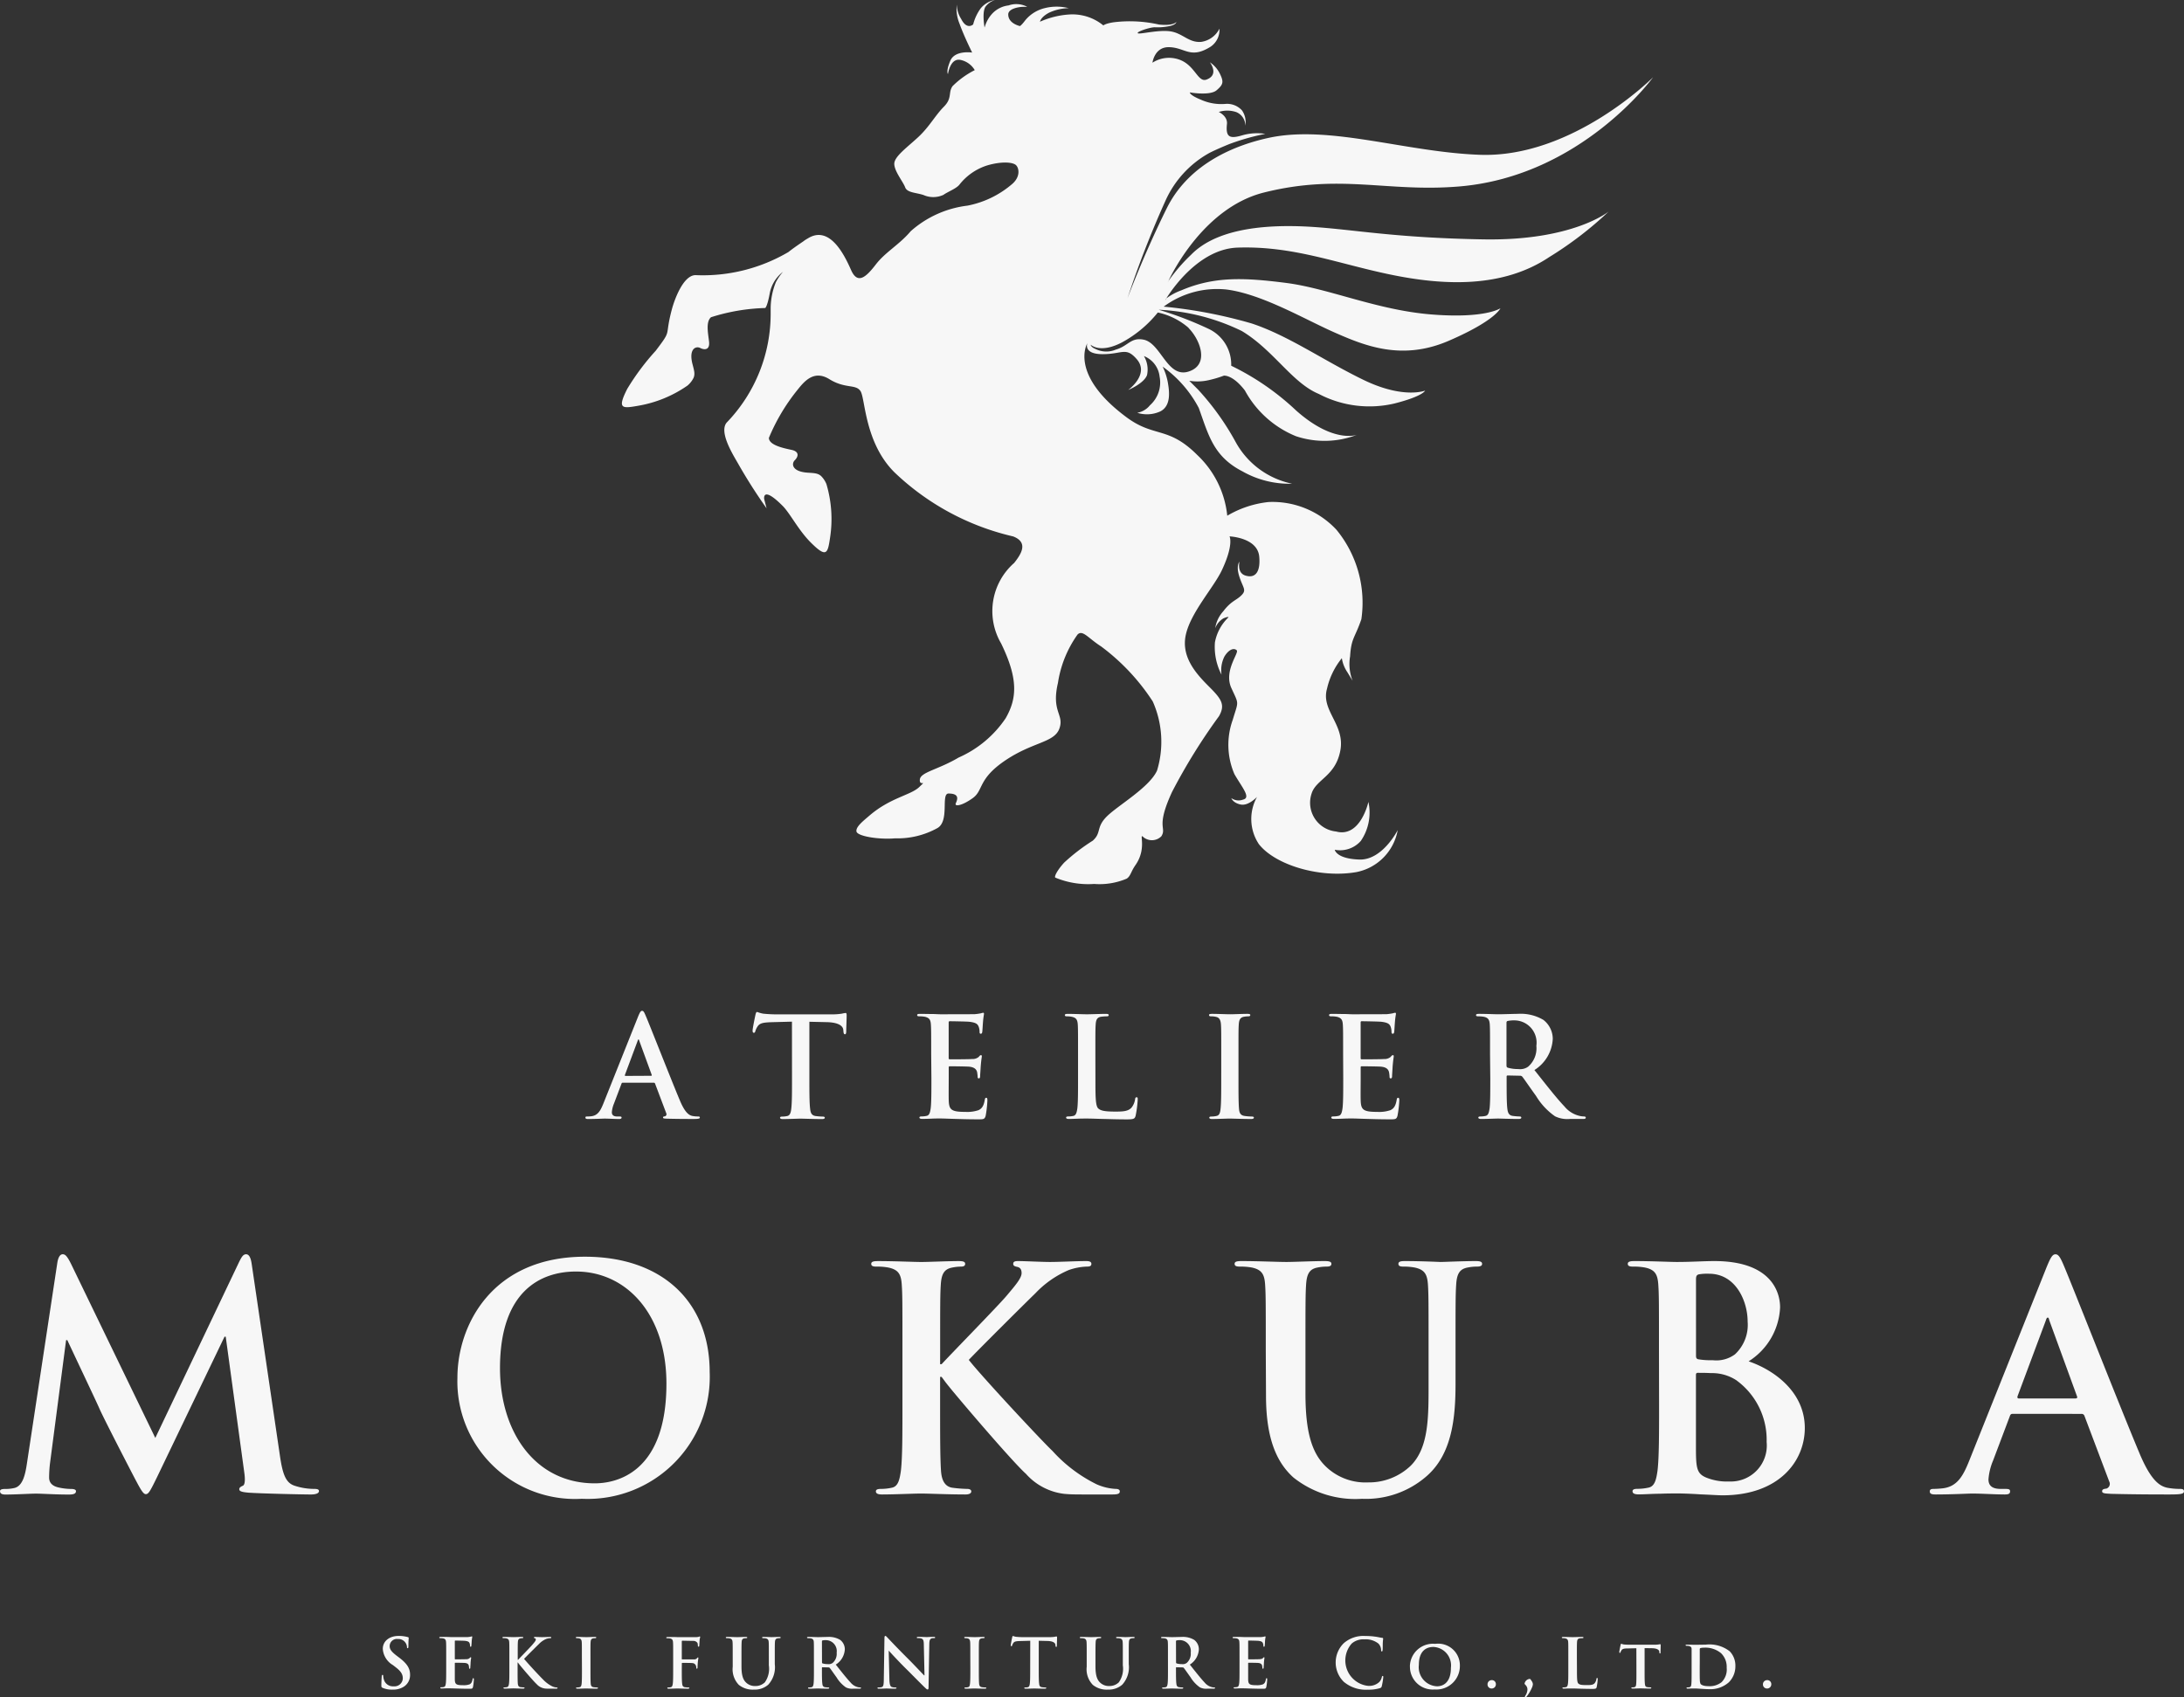 <svg xmlns="http://www.w3.org/2000/svg" width="127.482" height="99.102" viewBox="0 0 127.482 99.102">
  <rect x="0" y="0" width="127.482" height="99.102" fill="#333333" stroke="none"/>
  <g id="グループ_243" data-name="グループ 243" transform="translate(-354.225 -139.185)">
    <path id="パス_188" data-name="パス 188" d="M407.788,139.454l.007-.034a.2.2,0,0,0-.007.034" fill="#f7f7f7" fill-rule="evenodd"/>
    <path id="パス_189" data-name="パス 189" d="M390.571,202.4c-.04,0-.056.016-.072.065l-.439,1.161a1.623,1.623,0,0,0-.121.494c0,.146.073.252.325.252h.121c.1,0,.122.016.122.065s-.049.081-.139.081c-.259,0-.608-.024-.86-.024-.088,0-.534.024-.957.024-.1,0-.154-.017-.154-.081s.032-.065.1-.065a2.484,2.484,0,0,0,.251-.016c.373-.049.528-.325.692-.73l2.036-5.1c.1-.235.146-.324.227-.324s.121.073.2.26c.2.446,1.494,3.757,2.014,4.99.308.731.544.845.714.886a1.781,1.781,0,0,0,.34.032c.066,0,.105.009.105.065s-.072.081-.372.081-.886,0-1.534-.017c-.147-.007-.243-.007-.243-.064s.03-.065.112-.073a.131.131,0,0,0,.074-.186l-.65-1.721a.077.077,0,0,0-.08-.057Zm1.656-.406c.041,0,.048-.024.041-.048l-.73-2c-.01-.033-.017-.073-.042-.073s-.04.04-.048.073l-.747,2c-.008.032,0,.056.033.056Z" fill="#f7f7f7"/>
    <path id="パス_190" data-name="パス 190" d="M400.452,198.834l-1.21.032c-.47.017-.666.057-.788.236a1.013,1.013,0,0,0-.138.283c-.015.066-.04.1-.088.1s-.074-.041-.074-.129c0-.13.155-.87.171-.935.024-.105.049-.153.1-.153a1.814,1.814,0,0,0,.35.1,7.952,7.952,0,0,0,.811.041H402.8a3.748,3.748,0,0,0,.559-.041,2.176,2.176,0,0,1,.22-.041c.058,0,.066.05.066.172,0,.171-.026.731-.026.941-.008.082-.024.13-.073.13s-.079-.04-.089-.162l-.008-.089c-.016-.211-.235-.438-.957-.456l-1.023-.023v3.327c0,.748,0,1.388.042,1.737.023.228.071.4.314.439a3.522,3.522,0,0,0,.414.033c.09,0,.131.024.131.064,0,.057-.064.081-.155.081-.534,0-1.046-.024-1.273-.024-.187,0-.7.024-1.023.024-.1,0-.162-.024-.162-.081,0-.04.033-.064.13-.064a1.346,1.346,0,0,0,.292-.033c.162-.034.211-.211.235-.446.041-.342.041-.982.041-1.73Z" fill="#f7f7f7"/>
    <path id="パス_191" data-name="パス 191" d="M408.579,200.732c0-1.232,0-1.46-.017-1.72-.016-.276-.081-.4-.35-.463a1.655,1.655,0,0,0-.315-.025c-.089,0-.137-.015-.137-.072s.055-.073.178-.073c.218,0,.454.008.657.008s.4.016.512.016c.258,0,1.874,0,2.028-.007a3.392,3.392,0,0,0,.349-.05.77.77,0,0,1,.13-.032c.04,0,.048.032.048.073a5.13,5.13,0,0,0-.063.528c-.009.081-.025.439-.041.535-.008.041-.026.09-.083.09s-.072-.04-.072-.114a.827.827,0,0,0-.05-.292c-.057-.147-.136-.244-.544-.293-.136-.016-.989-.031-1.151-.031-.041,0-.058.024-.058.08v2.053c0,.059.009.09.058.09.178,0,1.11,0,1.3-.017a.568.568,0,0,0,.391-.119c.057-.066.088-.106.129-.106s.057.014.057.065-.032.177-.065.591c-.008.162-.033.488-.033.543s0,.156-.073.156a.065.065,0,0,1-.072-.074,2.512,2.512,0,0,0-.032-.292c-.04-.163-.157-.283-.454-.317-.155-.016-.959-.024-1.154-.024-.04,0-.049.032-.049.082v.639c0,.279-.007,1.025,0,1.26.017.56.147.682.974.682a2.038,2.038,0,0,0,.764-.1c.212-.1.308-.268.365-.6.016-.088.032-.123.089-.123s.065.066.065.147a6.458,6.458,0,0,1-.1.9c-.059.211-.13.211-.438.211-.609,0-1.055-.017-1.4-.026s-.6-.024-.844-.024c-.09,0-.268,0-.462.009s-.4.015-.561.015c-.1,0-.163-.024-.163-.081,0-.039.034-.063.131-.063a1.359,1.359,0,0,0,.294-.033c.161-.034.2-.211.234-.447.041-.341.041-.982.041-1.73Z" fill="#f7f7f7"/>
    <path id="パス_192" data-name="パス 192" d="M418.166,202.161c0,1.04,0,1.6.171,1.746.138.121.351.178.983.178.43,0,.746-.008.949-.227a1.013,1.013,0,0,0,.211-.487c.009-.073.025-.122.09-.122s.064.041.064.139a6.494,6.494,0,0,1-.12.932c-.05.178-.091.22-.512.22-.585,0-1.007-.018-1.371-.025s-.658-.024-.991-.024c-.09,0-.268,0-.463.007s-.4.017-.56.017c-.105,0-.163-.024-.163-.081,0-.041.034-.065.13-.065a1.365,1.365,0,0,0,.293-.032c.162-.033.2-.212.234-.446.04-.341.04-.982.04-1.73v-1.428c0-1.233,0-1.461-.015-1.72-.017-.276-.081-.407-.35-.463a1.2,1.2,0,0,0-.267-.025c-.089,0-.138-.015-.138-.072s.058-.073.178-.073c.381,0,.894.024,1.113.024.2,0,.787-.024,1.1-.024.114,0,.17.016.17.073s-.048.072-.144.072a2.214,2.214,0,0,0-.318.025c-.22.041-.283.179-.3.463-.017.259-.017.487-.017,1.72Z" fill="#f7f7f7"/>
    <path id="パス_193" data-name="パス 193" d="M425.51,200.732c0-1.232,0-1.46-.016-1.72-.016-.276-.1-.414-.275-.454a1.141,1.141,0,0,0-.293-.034c-.081,0-.129-.015-.129-.081,0-.047.063-.064.194-.064.307,0,.819.024,1.054.024.2,0,.683-.024.99-.024.107,0,.171.017.171.064,0,.066-.049.081-.13.081a1.432,1.432,0,0,0-.244.025c-.219.041-.282.18-.3.463-.016.26-.016.488-.016,1.72v1.428c0,.789,0,1.429.033,1.78.022.217.079.363.324.4a3.422,3.422,0,0,0,.414.033c.089,0,.129.024.129.063,0,.057-.065.081-.154.081-.535,0-1.047-.024-1.266-.024-.187,0-.7.024-1.021.024-.107,0-.162-.024-.162-.081,0-.039.031-.063.127-.063a1.326,1.326,0,0,0,.293-.033c.163-.034.211-.17.236-.408.04-.34.04-.98.04-1.769Z" fill="#f7f7f7"/>
    <path id="パス_194" data-name="パス 194" d="M432.624,200.732c0-1.232,0-1.46-.016-1.72-.017-.276-.083-.4-.351-.463a1.654,1.654,0,0,0-.315-.025c-.088,0-.138-.015-.138-.072s.057-.073.179-.073c.218,0,.455.008.657.008s.4.016.511.016c.26,0,1.875,0,2.028-.007a3.378,3.378,0,0,0,.35-.05.749.749,0,0,1,.13-.032c.041,0,.049.032.049.073a4.623,4.623,0,0,0-.064.528c-.009.081-.026.439-.04.535-.01.041-.027.09-.082.09s-.074-.04-.074-.114a.85.85,0,0,0-.05-.292c-.056-.147-.137-.244-.542-.293-.139-.016-.991-.031-1.153-.031-.041,0-.056.024-.056.08v2.053c0,.059.007.09.056.09.178,0,1.111,0,1.3-.017a.565.565,0,0,0,.39-.119c.057-.066.089-.106.131-.106s.055.014.055.065-.031.177-.065.591c-.008.162-.032.488-.032.543s0,.156-.074.156a.065.065,0,0,1-.072-.074,2.011,2.011,0,0,0-.033-.292c-.04-.163-.154-.283-.453-.317-.155-.016-.958-.024-1.154-.024-.04,0-.047.032-.047.082v.639c0,.279-.01,1.025,0,1.26.015.56.145.682.972.682a2.036,2.036,0,0,0,.764-.1c.211-.1.307-.268.365-.6.016-.088.033-.123.089-.123s.065.066.065.147a6.454,6.454,0,0,1-.105.9c-.057.211-.131.211-.438.211-.61,0-1.055-.017-1.4-.026s-.6-.024-.844-.024c-.088,0-.268,0-.463.009s-.4.015-.56.015c-.1,0-.162-.024-.162-.081,0-.039.034-.063.131-.063a1.338,1.338,0,0,0,.292-.033c.162-.034.2-.211.235-.447.041-.341.041-.982.041-1.73Z" fill="#f7f7f7"/>
    <path id="パス_195" data-name="パス 195" d="M441.2,200.732c0-1.232,0-1.46-.014-1.719-.017-.278-.083-.407-.35-.464a1.765,1.765,0,0,0-.317-.025c-.089,0-.137-.015-.137-.071s.056-.074.179-.074c.429,0,.94.024,1.111.024.276,0,.893-.024,1.144-.024a2.6,2.6,0,0,1,1.494.35,1.4,1.4,0,0,1,.551,1.111,2.276,2.276,0,0,1-1.071,1.819c.722.907,1.283,1.632,1.761,2.134a1.611,1.611,0,0,0,.91.551,1.3,1.3,0,0,0,.227.026c.064,0,.1.024.1.064,0,.065-.057.081-.153.081h-.772a1.637,1.637,0,0,1-.869-.155,3.9,3.9,0,0,1-1.111-1.192c-.325-.446-.7-1-.8-1.12a.166.166,0,0,0-.144-.057l-.707-.015c-.041,0-.064.015-.064.064v.113c0,.756,0,1.4.039,1.738.025.234.074.413.318.446a3.765,3.765,0,0,0,.4.033c.065,0,.1.024.1.064,0,.057-.057.081-.162.081-.471,0-1.073-.024-1.193-.024-.155,0-.666.024-.99.024-.1,0-.164-.024-.164-.081,0-.04.034-.064.131-.064a1.33,1.33,0,0,0,.292-.033c.162-.033.2-.212.236-.446.039-.342.039-.982.039-1.73Zm.96.643c0,.088.015.122.072.146a2.127,2.127,0,0,0,.617.081.809.809,0,0,0,.575-.139,1.425,1.425,0,0,0,.48-1.217,1.3,1.3,0,0,0-1.243-1.486,1.84,1.84,0,0,0-.429.033c-.057.017-.072.048-.072.114Z" fill="#f7f7f7"/>
    <path id="パス_196" data-name="パス 196" d="M357.576,212.883c.054-.307.162-.468.307-.468s.252.09.487.558l4.92,10.166,4.9-10.292c.146-.288.236-.432.4-.432s.27.18.325.558l1.64,11.14c.162,1.136.342,1.657.883,1.821a3.644,3.644,0,0,0,1.117.18c.163,0,.289.018.289.126,0,.144-.218.2-.469.2-.45,0-2.937-.054-3.659-.107-.413-.037-.524-.091-.524-.2,0-.089.073-.145.2-.2.111-.036.164-.27.092-.776l-1.083-7.93h-.07L363.4,225.41c-.414.848-.505,1.011-.667,1.011s-.343-.362-.63-.9c-.433-.829-1.856-3.587-2.073-4.092-.163-.379-1.244-2.65-1.875-4h-.072l-.937,7.174a7.147,7.147,0,0,0-.054.847c0,.343.235.506.54.578a3.565,3.565,0,0,0,.758.09c.144,0,.27.036.27.126,0,.162-.162.2-.432.2-.758,0-1.569-.054-1.893-.054-.343,0-1.209.054-1.786.054-.179,0-.322-.036-.322-.2,0-.09.106-.126.288-.126a2.266,2.266,0,0,0,.539-.055c.506-.107.649-.81.741-1.424Z" fill="#f7f7f7"/>
    <path id="パス_197" data-name="パス 197" d="M380.925,219.626c0-3.082,2.036-7.068,7.442-7.068,4.488,0,7.283,2.614,7.283,6.741a7.126,7.126,0,0,1-7.461,7.392,6.866,6.866,0,0,1-7.264-7.065m12.2.34c0-4.037-2.325-6.543-5.28-6.543-2.074,0-4.435,1.154-4.435,5.643,0,3.749,2.073,6.723,5.533,6.723,1.263,0,4.182-.613,4.182-5.823" fill="#f7f7f7"/>
    <path id="パス_198" data-name="パス 198" d="M409.1,218.832h.088c.614-.667,3.246-3.354,3.768-3.965.505-.6.9-1.046.9-1.352,0-.2-.072-.324-.252-.362-.163-.035-.236-.071-.236-.179,0-.127.091-.162.289-.162.377,0,1.371.053,1.858.053.559,0,1.551-.053,2.109-.053.18,0,.306.035.306.162s-.089.161-.27.161a3.532,3.532,0,0,0-1.047.2,5.8,5.8,0,0,0-1.946,1.352c-.559.541-3.28,3.245-3.893,3.894.649.847,4.182,4.65,4.885,5.317a8.556,8.556,0,0,0,2.577,1.947,3.152,3.152,0,0,0,1.118.27c.126,0,.234.035.234.144,0,.126-.09.18-.433.18h-1.567c-.541,0-.866,0-1.245-.036a3.544,3.544,0,0,1-2.235-1.171c-.792-.7-4.345-4.868-4.723-5.389l-.2-.271H409.1v1.64c0,1.659,0,3.082.053,3.858.035.5.2.9.649.974a7.861,7.861,0,0,0,.883.071c.143,0,.234.054.234.144,0,.126-.143.18-.342.18-1.009,0-2.145-.054-2.594-.054-.415,0-1.552.054-2.273.054-.233,0-.359-.054-.359-.18,0-.09.071-.144.288-.144a3,3,0,0,0,.647-.071c.363-.074.452-.47.525-.992.09-.758.09-2.181.09-3.84v-3.172c0-2.741,0-3.245-.038-3.822-.035-.613-.179-.9-.775-1.026a3.509,3.509,0,0,0-.7-.056c-.2,0-.308-.034-.308-.161s.127-.162.4-.162c.954,0,2.091.053,2.523.053s1.568-.053,2.181-.053c.253,0,.378.035.378.162s-.107.161-.252.161a2.559,2.559,0,0,0-.505.056c-.485.089-.631.4-.667,1.026-.035.577-.035,1.081-.035,3.822Z" fill="#f7f7f7"/>
    <path id="パス_199" data-name="パス 199" d="M428.11,218.038c0-2.739,0-3.244-.037-3.821-.036-.613-.18-.9-.775-1.027a3.628,3.628,0,0,0-.7-.055c-.2,0-.307-.035-.307-.162s.127-.161.4-.161c.955,0,2.091.053,2.632.053.431,0,1.568-.053,2.217-.053.27,0,.4.035.4.161s-.11.162-.289.162a2.637,2.637,0,0,0-.523.055c-.487.09-.63.4-.667,1.027-.035.577-.035,1.082-.035,3.821v2.524c0,2.613.522,3.713,1.4,4.433a3.334,3.334,0,0,0,2.253.74,3.53,3.53,0,0,0,2.489-.973c.992-.992,1.044-2.614,1.044-4.471v-2.253c0-2.739,0-3.244-.035-3.821-.037-.613-.179-.9-.774-1.027a3.439,3.439,0,0,0-.651-.055c-.2,0-.3-.035-.3-.162s.125-.161.378-.161c.919,0,2.054.053,2.073.053.216,0,1.351-.053,2.055-.053.253,0,.378.035.378.161s-.109.162-.325.162a2.635,2.635,0,0,0-.522.055c-.487.09-.633.4-.667,1.027-.036.577-.036,1.082-.036,3.821v1.928c0,2-.2,4.129-1.713,5.426a5.377,5.377,0,0,1-3.75,1.3,5.8,5.8,0,0,1-4-1.244c-.919-.829-1.6-2.162-1.6-4.777Z" fill="#f7f7f7"/>
    <path id="パス_200" data-name="パス 200" d="M451.061,218.038c0-2.74,0-3.244-.038-3.822-.037-.612-.179-.9-.776-1.025a3.5,3.5,0,0,0-.7-.056c-.2,0-.307-.035-.307-.161s.126-.162.4-.162c.955,0,2.09.053,2.452.053.883,0,1.584-.053,2.2-.053,3.262,0,3.838,1.748,3.838,2.7a3.919,3.919,0,0,1-1.837,3.154c1.477.5,3.28,1.784,3.28,3.892,0,1.93-1.495,3.931-4.812,3.931-.215,0-.739-.036-1.264-.055-.539-.037-1.08-.055-1.35-.055-.2,0-.6,0-1.028.018-.413,0-.882.037-1.244.037-.233,0-.358-.055-.358-.181,0-.089.07-.143.287-.143a3.009,3.009,0,0,0,.648-.071c.361-.074.451-.47.524-.993.091-.757.091-2.181.091-3.839Zm2.162.307c0,.145.053.179.126.2a4.382,4.382,0,0,0,.848.055,1.833,1.833,0,0,0,1.3-.343,2.349,2.349,0,0,0,.739-1.911c0-1.207-.7-2.794-2.251-2.794a2.916,2.916,0,0,0-.6.036c-.129.035-.163.109-.163.306Zm2.379,1.442a2.592,2.592,0,0,0-1.5-.433c-.325-.017-.5-.017-.775-.017-.074,0-.108.035-.108.125v4.272c0,1.189.053,1.5.63,1.731a3.238,3.238,0,0,0,1.317.216,2.1,2.1,0,0,0,2.179-2.307,4.294,4.294,0,0,0-1.747-3.587" fill="#f7f7f7"/>
    <path id="パス_201" data-name="パス 201" d="M471.7,221.733c-.089,0-.126.037-.163.145l-.973,2.578a3.491,3.491,0,0,0-.27,1.1c0,.324.163.559.721.559h.271c.216,0,.269.035.269.143,0,.145-.108.181-.307.181-.576,0-1.351-.054-1.909-.054-.2,0-1.191.054-2.127.054-.234,0-.344-.036-.344-.181,0-.108.073-.143.217-.143a5.463,5.463,0,0,0,.559-.037c.83-.108,1.172-.72,1.531-1.621l4.525-11.321c.218-.522.326-.72.506-.72.162,0,.27.161.45.576.433.992,3.317,8.346,4.471,11.086.684,1.622,1.206,1.875,1.585,1.965a4.051,4.051,0,0,0,.758.072c.143,0,.234.018.234.143,0,.145-.162.181-.829.181-.648,0-1.965,0-3.406-.036-.326-.018-.541-.018-.541-.145,0-.108.072-.143.252-.162a.294.294,0,0,0,.162-.415l-1.442-3.82a.174.174,0,0,0-.181-.127Zm3.678-.9c.09,0,.108-.054.09-.107l-1.624-4.454c-.017-.072-.035-.161-.09-.161s-.09.089-.109.161l-1.656,4.436c-.019.071,0,.125.072.125Z" fill="#f7f7f7"/>
    <path id="パス_202" data-name="パス 202" d="M425.378,145.718a1.632,1.632,0,0,1,1.012.013.851.851,0,0,1,.525.794,1.192,1.192,0,0,0-.193-.893,1.173,1.173,0,0,0-.983-.379,2.908,2.908,0,0,1-1.416-.247c-.682-.276-.646-.426-.646-.426s1.173.209,1.561-.124.427-.479.2-.952a1.711,1.711,0,0,0-.591-.683s.569.732-.2,1.011c-.515.187-.665-.868-1.625-1.18a1.782,1.782,0,0,0-1.527.194s.113-.907.939-.907c.961,0,1.264.724,2.461-.031a1.183,1.183,0,0,0,.51-1.048,1.421,1.421,0,0,1-1.06.77c-.728.063-1.075-.5-1.789-.612s-1.829.193-1.917.106.712-.347.985-.347a3.423,3.423,0,0,0,.932-.083c.334-.09.334-.228.334-.228s-.16.244-1.016.152a7.715,7.715,0,0,0-2.653-.131c-.488.075-.592.183-.592.183a2.848,2.848,0,0,0-1.927-.643,5.017,5.017,0,0,0-1.771.425s.028-.257.521-.522a2.817,2.817,0,0,1,1.159-.267,2.851,2.851,0,0,0-1.418,0,2.11,2.11,0,0,0-1.126.711c-.219.292-.308.333-.308.333s-.682-.142-.682-.678c0-.353.66-.446.887-.446h.221a1.365,1.365,0,0,0-1.091-.081,1.544,1.544,0,0,0-.99.522,1.941,1.941,0,0,0-.407.768c-.021-.078-.165-.981.08-1.252a1.133,1.133,0,0,1,.52-.355,1.4,1.4,0,0,0-.822.48,2.736,2.736,0,0,0-.445.945s-.362.351-.7-.318a1.643,1.643,0,0,1-.259-.837,2.285,2.285,0,0,0,.164,1.118c.266.743.736,1.681.736,1.681s-1.009-.158-1.277.481-.135.774-.135.774.125-.935.715-.829a1.258,1.258,0,0,1,.848.6,5.059,5.059,0,0,0-1.3.939c-.262.389,0,.689-.506,1.2s-.832,1.15-1.471,1.75-1.42,1.146-1.42,1.58.517,1.049.634,1.371.638.307,1.069.45a1.413,1.413,0,0,0,1.166-.008c.261-.188.775-.373.945-.611a3.333,3.333,0,0,1,1.628-1.114c.852-.244,1.49-.185,1.669-.005s.265.7-.271,1.131a5.63,5.63,0,0,1-2.573,1.229,6.078,6.078,0,0,0-3.309,1.493c-.663.786-1.475,1.213-2.032,1.936s-1.061,1.208-1.448.33-1.251-2.647-2.529-1.844a2.166,2.166,0,0,0-.27.178c-.374.253-.645.445-.855.613a9.866,9.866,0,0,1-5.425,1.351c-.712,0-1.228,1.417-1.384,2.005-.445,1.682.043,1.11-.94,2.409a14.068,14.068,0,0,0-1.662,2.226c-.6,1.183-.3,1.15.622.989a7.121,7.121,0,0,0,2.895-1.182,1.412,1.412,0,0,0,.352-.446c.1-.23.035-.437-.059-.8-.232-.892.189-1.08.451-.948s.569.114.514-.373-.2-1.153.116-1.423a11.415,11.415,0,0,1,3.161-.538s.117-.046.268-.868a2.063,2.063,0,0,1,.773-1.246,3,3,0,0,0-.422.615,4.188,4.188,0,0,0-.3,1.494c0,.091,0,.181,0,.268a9.144,9.144,0,0,1-2.564,6.423c-.461.539.332,1.822.636,2.35a30.661,30.661,0,0,0,1.689,2.657l-.139-.539s-.132-.811,1.072.393c.44.438.922,1.417,1.641,2.137.935.936.995.647,1.134-.281a7.183,7.183,0,0,0-.213-3.12,1.414,1.414,0,0,0-.314-.474c-.186-.166-.4-.171-.777-.195-.919-.059-.966-.517-.758-.725s.287-.506-.192-.607-1.318-.281-1.318-.7a11.4,11.4,0,0,1,1.634-2.759c.384-.477.957-1.249,1.894-.669s1.541.273,1.821.7.236,3,1.975,4.735a14.859,14.859,0,0,0,6.934,3.747c.915.354.46,1.044.058,1.549a3.739,3.739,0,0,0-.76,4.7c1.017,2.091.919,3.216.268,4.361a6.428,6.428,0,0,1-2.749,2.3c-1.2.714-2.228.849-2.264,1.287s.464-.039-.037.438-1.679.613-2.9,1.66c-.346.3-.813.655-.762.932s1.3.482,2.249.4a4.8,4.8,0,0,0,2.458-.589c.753-.4.2-2.027.667-2.027.672,0,.511.366.423.572s.359.151.994-.308.285-1.111,1.9-2.2,2.856-1.027,3.153-1.858-.484-.96-.084-2.661a6.552,6.552,0,0,1,1.145-2.829c.3-.294.611.208,1.381.7a12.45,12.45,0,0,1,3.007,3.205,5.78,5.78,0,0,1,.251,4.04c-.452.992-2.285,2.033-2.929,2.675s-.3.949-.82,1.415a11.344,11.344,0,0,0-1.672,1.283c-.325.353-.586.767-.523.873a5.009,5.009,0,0,0,2.276.372,4.058,4.058,0,0,0,1.9-.31c.234-.16.236-.4.509-.791.708-1.015.155-1.941.475-1.622a.777.777,0,0,0,1.039-.063c.326-.539-.352-.483.624-2.592A34.254,34.254,0,0,1,425.378,181c.387-.678.134-1.013-.593-1.74s-1.627-1.71-1.344-3.009,1.617-2.753,2.1-3.764c.718-1.523.452-1.986.452-1.986s1.628.064,1.734,1.176c.072.757-.136,1.311-.8,1.113-.514-.152-.354-.811-.354-.811s-.219.235,0,.892.426.759.116,1.069-.594.32-1.062.936a1.887,1.887,0,0,0-.469.985,1.15,1.15,0,0,1,.477-.572c.3-.128.3-.064.3-.064a2.7,2.7,0,0,0-.794,1.463,3.521,3.521,0,0,0,.386,1.889,1.781,1.781,0,0,1,.169-1.061c.272-.446.572-.511.719-.362s-.771,1.2-.315,2.2.419.722.08,1.861a4.309,4.309,0,0,0,.1,3.169c.448.783.986,1.374.5,1.487a.733.733,0,0,1-.682-.089s.087.279.547.374.955-.446.955-.446a2.649,2.649,0,0,0,.11,2.765c.973,1.23,3.575,1.993,5.679,1.629a3.044,3.044,0,0,0,2.421-2.453s-.888,1.765-2.242,1.718-1.432-.572-1.432-.572a1.61,1.61,0,0,0,1.521-.515,2.927,2.927,0,0,0,.443-2.279s-.458,2.112-1.887,1.729a1.687,1.687,0,0,1-1.425-2.227c.266-.828,1.4-1,1.676-2.514s-1.15-2.318-.779-3.6a4.332,4.332,0,0,1,.865-1.777,2,2,0,0,0,.329.828l.3.492a2.657,2.657,0,0,1-.148-1.426c.069-1.088.276-1.055.658-2.17a6.707,6.707,0,0,0-1.448-5.216,5.1,5.1,0,0,0-3.961-1.627,5.963,5.963,0,0,0-2.419.8,5.649,5.649,0,0,0-1.747-3.542c-1.705-1.707-2.513-1-4.139-2.211-3.388-2.516-2.279-4.322-2.279-4.322s-.265.643.889.643,1.356-.442,1.992.291c.771.888-.5,1.8-.5,1.8s.913-.37,1.1-.866a1.527,1.527,0,0,0-.181-1.114,1.455,1.455,0,0,1,.916,1.2,1.777,1.777,0,0,1-.563,1.672,1.216,1.216,0,0,1-.742.439,1.871,1.871,0,0,0,1.343-.079c.657-.33.526-1.211.44-1.706a3.531,3.531,0,0,0-.3-.908,6.9,6.9,0,0,1,2.109,2.413c.57,1.578.85,2.829,2.548,3.7a5.542,5.542,0,0,0,2.9.721,4.881,4.881,0,0,1-3.283-2.41,15.4,15.4,0,0,0-2.2-3.078l-.522-.522a2.956,2.956,0,0,0,1.119-.032,6.4,6.4,0,0,0,.9-.266s.507-.075,1.23.865a5.937,5.937,0,0,0,2.98,2.67,5.258,5.258,0,0,0,3.573-.086s-1.364.542-3.568-1.419a15.1,15.1,0,0,0-3.785-2.61,2.294,2.294,0,0,0-1.328-2.157,20.9,20.9,0,0,0-2.906-1.112,12.372,12.372,0,0,1,4.855,1.243c1.856,1.115,2.93,3.023,4.486,3.67a6.371,6.371,0,0,0,4.441.556c1.664-.427,1.771-.747,1.771-.747s-1.263.506-3.6-.628-4.364-2.577-6.521-3.292a27.84,27.84,0,0,0-5.138-.983,5.242,5.242,0,0,1,3.667-1c2.091.272,4.558,1.74,6.313,2.512s3.92,1.665,6.656.483,3.018-1.9,3.018-1.9-.877.617-4.044.36-5.973-1.519-8.462-1.839-4.223-.378-6.123.434a3.322,3.322,0,0,0-.874.472l-.052.091s-.014-.027.052-.091c.306-.491,1.911-2.9,4.173-2.969,3.241-.105,5.772.921,8.894,1.571s6.571.808,9.3-1.026a21.054,21.054,0,0,0,3.454-2.65s-2.079,1.714-7.292,1.625-7.545-.573-10.036-.731c-3.211-.2-5.732.268-7.053,1.637a10.066,10.066,0,0,0-1.318,1.528c-.021.045-.032.071-.032.071a.241.241,0,0,1,.032-.071c.258-.549,2.137-4.3,5.564-5.166,4.488-1.129,7.224,0,11.44-.36,7.116-.607,11.289-6.374,11.289-6.374s-4.685,4.717-10.1,4.528c-4.327-.152-8.736-1.747-12.288-1-1.8.381-4.646,1.4-5.993,4.11s-2.3,5.268-2.3,5.268a57.821,57.821,0,0,1,2.21-5.678,5.985,5.985,0,0,1,2.518-2.778c.371-.205,1.206-.544,1.206-.544a13.608,13.608,0,0,1,2.11-.6,3.1,3.1,0,0,0-1.329.081c-.731.216-.992.136-.908-.652.052-.473-.485-.712-.485-.712M423.6,158.334c.678.679,1.249,2.152,0,2.545s-1.608-1.67-2.628-1.864c-.747-.144-.89.375-1.619.582a1.407,1.407,0,0,1-1.161-.027c-.313-.129-.3-.258-.3-.258s.534.534,1.816-.132a6.9,6.9,0,0,0,2.1-1.75,4.026,4.026,0,0,1,1.8.9" fill="#f7f7f7" fill-rule="evenodd"/>
    <path id="パス_203" data-name="パス 203" d="M376.562,237.731c-.062-.028-.077-.048-.077-.136,0-.219.017-.46.021-.524s.016-.1.048-.1.04.036.04.069a.8.8,0,0,0,.036.2.55.55,0,0,0,.571.4.485.485,0,0,0,.536-.455c0-.2-.06-.38-.391-.64l-.185-.144a1.19,1.19,0,0,1-.592-.947c0-.44.369-.756.924-.756a1.936,1.936,0,0,1,.532.068c.036.008.056.02.056.048,0,.052-.017.168-.017.479,0,.088-.011.121-.043.121s-.04-.024-.04-.073a.485.485,0,0,0-.1-.263.5.5,0,0,0-.436-.2.42.42,0,0,0-.475.411c0,.185.092.324.424.576l.111.084c.484.364.656.64.656,1.02a.8.8,0,0,1-.376.7,1.155,1.155,0,0,1-.635.164,1.38,1.38,0,0,1-.584-.1" fill="#f7f7f7"/>
    <path id="パス_204" data-name="パス 204" d="M380.27,235.916c0-.607,0-.72-.008-.848s-.04-.2-.172-.227a.817.817,0,0,0-.155-.012c-.045,0-.069-.008-.069-.037s.029-.035.088-.035c.108,0,.224,0,.324,0s.2.008.251.008c.128,0,.924,0,1,0a1.557,1.557,0,0,0,.172-.024.375.375,0,0,1,.064-.016c.02,0,.026.016.026.036a2.5,2.5,0,0,0-.034.259c0,.041-.012.216-.02.265,0,.019-.011.044-.04.044s-.036-.02-.036-.057a.432.432,0,0,0-.024-.144c-.028-.071-.068-.119-.268-.143-.067-.008-.487-.016-.567-.016-.021,0-.029.011-.029.04v1.011c0,.028,0,.044.029.044.088,0,.548,0,.639-.008a.279.279,0,0,0,.192-.06c.028-.032.044-.052.064-.052s.029.008.029.032-.017.088-.033.292c0,.08-.016.24-.016.268s0,.076-.035.076-.036-.016-.036-.036a.927.927,0,0,0-.017-.144c-.02-.08-.075-.14-.224-.156-.074-.008-.471-.012-.567-.012-.021,0-.025.016-.025.04v.316c0,.136,0,.5,0,.619.008.276.073.336.48.336a1.015,1.015,0,0,0,.376-.048c.1-.048.152-.132.18-.3.008-.044.016-.06.044-.06s.032.033.032.072a3.138,3.138,0,0,1-.052.444c-.028.1-.063.1-.216.1-.3,0-.519-.008-.691-.012s-.3-.012-.416-.012c-.044,0-.132,0-.228,0s-.2.008-.276.008c-.052,0-.08-.012-.08-.04s.016-.032.064-.032a.652.652,0,0,0,.144-.016c.08-.016.1-.1.116-.22.02-.168.02-.484.02-.851Z" fill="#f7f7f7"/>
    <path id="パス_205" data-name="パス 205" d="M384.446,236.092h.02c.136-.148.72-.743.834-.879s.2-.232.2-.3c0-.044-.017-.072-.057-.08s-.051-.016-.051-.04.019-.036.064-.036c.084,0,.3.012.411.012.124,0,.344-.012.468-.012.04,0,.068.008.068.036s-.021.036-.06.036a.781.781,0,0,0-.232.044,1.277,1.277,0,0,0-.431.3c-.124.12-.728.719-.864.863.144.188.927,1.032,1.083,1.18a1.892,1.892,0,0,0,.572.431.673.673,0,0,0,.248.06c.028,0,.051.009.051.032s-.019.04-.1.04h-.346a2.741,2.741,0,0,1-.275-.008.784.784,0,0,1-.5-.26c-.176-.155-.965-1.079-1.049-1.2l-.043-.06h-.02v.364c0,.368,0,.683.012.855.008.113.044.2.144.216a1.684,1.684,0,0,0,.2.016c.032,0,.052.012.052.032s-.032.04-.076.04c-.224,0-.476-.012-.576-.012s-.343.012-.5.012c-.051,0-.08-.012-.08-.04s.017-.032.065-.032a.649.649,0,0,0,.143-.016c.08-.016.1-.1.117-.22.019-.168.019-.483.019-.851v-.7c0-.607,0-.72-.008-.847s-.04-.2-.172-.228a.815.815,0,0,0-.156-.012c-.044,0-.067-.008-.067-.036s.028-.036.088-.036c.212,0,.463.012.559.012s.348-.012.484-.012c.056,0,.084.008.084.036s-.024.036-.056.036a.594.594,0,0,0-.112.012c-.108.02-.14.088-.148.228s-.008.24-.008.847Z" fill="#f7f7f7"/>
    <path id="パス_206" data-name="パス 206" d="M388.19,235.916c0-.607,0-.72-.007-.848s-.048-.2-.136-.223a.562.562,0,0,0-.144-.016c-.04,0-.064-.008-.064-.04s.032-.032.1-.032c.152,0,.4.012.52.012.1,0,.335-.012.487-.012.052,0,.084.008.084.032s-.023.04-.064.04a.674.674,0,0,0-.119.012c-.109.02-.141.088-.149.227s-.007.241-.007.848v.7c0,.387,0,.7.015.875.013.108.04.18.16.2a1.732,1.732,0,0,0,.2.016c.044,0,.064.012.064.032s-.031.04-.075.04c-.265,0-.516-.012-.624-.012-.092,0-.344.012-.5.012-.052,0-.08-.012-.08-.04s.016-.032.064-.032a.652.652,0,0,0,.144-.016c.08-.016.1-.084.116-.2.019-.168.019-.484.019-.871Z" fill="#f7f7f7"/>
    <path id="パス_207" data-name="パス 207" d="M394.022,236.62c0,.383,0,.684.02.852.012.116.035.2.155.219a1.524,1.524,0,0,0,.2.016c.052,0,.069.013.069.033s-.028.04-.088.04c-.253,0-.5-.013-.608-.013s-.356.013-.508.013c-.056,0-.084-.009-.084-.04s.016-.033.06-.033a.6.6,0,0,0,.144-.016c.08-.015.1-.1.116-.219.02-.168.02-.469.02-.852v-.7c0-.607,0-.719-.008-.847s-.04-.2-.172-.228a.818.818,0,0,0-.155-.012c-.04,0-.069-.008-.069-.032s.033-.04.092-.04c.1,0,.22,0,.324,0s.2.008.252.008c.152,0,.963,0,1.055,0a.768.768,0,0,0,.163-.016c.025-.008.044-.024.065-.024s.028.016.028.036-.02.076-.031.18c-.005.04-.013.276-.021.324,0,.032-.012.056-.041.056s-.035-.02-.041-.064a.443.443,0,0,0-.021-.152.292.292,0,0,0-.265-.12l-.615-.012c-.025,0-.036.012-.036.056v1c0,.025,0,.036.028.036l.512,0c.067,0,.124,0,.179,0a.207.207,0,0,0,.172-.073c.021-.024.028-.04.052-.04s.024.012.024.036-.02.124-.032.248c-.008.08-.016.264-.016.292s0,.076-.04.076-.032-.028-.032-.056a.441.441,0,0,0-.024-.124.233.233,0,0,0-.2-.144c-.1-.012-.525-.012-.592-.012-.021,0-.028.008-.028.036Z" fill="#f7f7f7"/>
    <path id="パス_208" data-name="パス 208" d="M396.994,235.916c0-.607,0-.72-.008-.848s-.04-.2-.172-.227a.814.814,0,0,0-.156-.012c-.044,0-.067-.008-.067-.037s.028-.035.088-.035c.211,0,.464.012.584.012.1,0,.347-.012.491-.012.06,0,.088.008.088.035s-.024.037-.064.037a.6.6,0,0,0-.116.012c-.108.02-.14.088-.147.227s-.009.241-.009.848v.56c0,.58.116.823.312.983a.738.738,0,0,0,.5.164.782.782,0,0,0,.552-.216,1.374,1.374,0,0,0,.233-.991v-.5c0-.607,0-.72-.008-.848s-.04-.2-.172-.227a.785.785,0,0,0-.145-.012c-.044,0-.067-.008-.067-.037s.027-.035.084-.035c.2,0,.455.012.459.012.048,0,.3-.012.456-.012.056,0,.084.008.084.035s-.024.037-.072.037a.584.584,0,0,0-.115.012c-.109.02-.141.088-.149.227s-.008.241-.008.848v.428a1.512,1.512,0,0,1-.38,1.2,1.192,1.192,0,0,1-.832.288,1.283,1.283,0,0,1-.886-.276,1.31,1.31,0,0,1-.357-1.059Z" fill="#f7f7f7"/>
    <path id="パス_209" data-name="パス 209" d="M401.734,235.916c0-.607,0-.72-.006-.848s-.041-.2-.173-.227a.829.829,0,0,0-.156-.012c-.044,0-.068-.008-.068-.036s.028-.036.088-.036c.212,0,.464.012.548.012.136,0,.439-.012.563-.012a1.279,1.279,0,0,1,.736.172.691.691,0,0,1,.272.548,1.121,1.121,0,0,1-.528.895c.356.448.632.8.868,1.051a.8.8,0,0,0,.447.272.631.631,0,0,0,.113.012c.032,0,.047.012.047.032s-.028.04-.076.04h-.38a.806.806,0,0,1-.426-.076,1.918,1.918,0,0,1-.549-.588c-.16-.219-.344-.491-.4-.551a.082.082,0,0,0-.072-.028l-.348-.008a.028.028,0,0,0-.032.032v.056c0,.371,0,.687.022.855.01.116.035.2.155.22a1.8,1.8,0,0,0,.2.016c.032,0,.048.012.048.032s-.027.04-.08.04c-.232,0-.527-.012-.587-.012-.076,0-.328.012-.488.012-.052,0-.08-.012-.08-.04s.016-.032.064-.032a.652.652,0,0,0,.144-.016c.08-.016.1-.1.116-.22.019-.168.019-.484.019-.851Zm.472.316c0,.044.009.06.036.072a1.055,1.055,0,0,0,.3.04.4.4,0,0,0,.284-.068.7.7,0,0,0,.236-.6.639.639,0,0,0-.612-.731.884.884,0,0,0-.212.016c-.027.008-.036.024-.036.056Z" fill="#f7f7f7"/>
    <path id="パス_210" data-name="パス 210" d="M406.139,237.235c.008.312.059.416.139.444a.615.615,0,0,0,.208.029c.044,0,.068.007.068.031s-.035.04-.092.04c-.261,0-.42-.011-.495-.011-.036,0-.225.011-.433.011-.052,0-.088,0-.088-.04s.025-.031.065-.031a.7.7,0,0,0,.179-.02c.105-.033.121-.148.124-.5l.037-2.354c0-.081.011-.136.051-.136s.08.052.149.123c.048.053.655.693,1.239,1.272.272.272.812.847.879.911h.02l-.04-1.795c0-.244-.04-.319-.135-.359a.662.662,0,0,0-.212-.024c-.049,0-.065-.012-.065-.036s.044-.037.105-.037c.207,0,.4.013.483.013.042,0,.2-.013.392-.013.052,0,.092,0,.092.037s-.025.036-.072.036a.474.474,0,0,0-.12.011c-.112.033-.144.117-.148.34l-.044,2.524c0,.088-.016.124-.052.124s-.092-.045-.136-.089c-.252-.239-.763-.763-1.179-1.174-.436-.434-.879-.92-.952-1H406.1Z" fill="#f7f7f7"/>
    <path id="パス_211" data-name="パス 211" d="M410.862,235.916c0-.607,0-.72-.007-.848s-.048-.2-.137-.223a.555.555,0,0,0-.143-.016c-.04,0-.066-.008-.066-.04s.034-.032.1-.032c.152,0,.4.012.521.012.1,0,.335-.012.487-.012.052,0,.084.008.084.032s-.024.04-.065.04a.672.672,0,0,0-.118.012c-.109.02-.141.088-.149.227s-.008.241-.008.848v.7c0,.387,0,.7.016.875.012.108.04.18.16.2a1.7,1.7,0,0,0,.2.016c.044,0,.062.012.062.032s-.029.04-.073.04c-.265,0-.516-.012-.624-.012s-.345.012-.5.012c-.052,0-.08-.012-.08-.04s.016-.032.064-.032a.659.659,0,0,0,.144-.016c.08-.016.1-.084.114-.2.021-.168.021-.484.021-.871Z" fill="#f7f7f7"/>
    <path id="パス_212" data-name="パス 212" d="M414.361,234.981l-.6.016c-.233.007-.328.027-.388.115a.442.442,0,0,0-.068.141c-.008.032-.02.047-.044.047s-.036-.02-.036-.064c0-.064.076-.427.084-.46.012-.051.024-.075.047-.075a.981.981,0,0,0,.172.048c.116.011.269.02.4.02h1.583a2.057,2.057,0,0,0,.275-.02.743.743,0,0,1,.108-.019c.029,0,.033.023.033.083,0,.084-.013.359-.013.463,0,.04-.012.064-.035.064s-.04-.02-.044-.08l-.005-.044c-.008-.1-.115-.215-.472-.223l-.5-.012v1.639c0,.367,0,.683.022.856.01.111.034.2.154.215a1.5,1.5,0,0,0,.2.017c.044,0,.065.011.065.031s-.033.04-.076.04c-.263,0-.516-.011-.628-.011-.092,0-.343.011-.5.011-.053,0-.08-.011-.08-.04s.015-.031.063-.031a.6.6,0,0,0,.145-.017c.08-.016.1-.1.115-.219.02-.169.02-.485.02-.852Z" fill="#f7f7f7"/>
    <path id="パス_213" data-name="パス 213" d="M417.657,235.916c0-.607,0-.72-.008-.848s-.04-.2-.171-.227a.833.833,0,0,0-.157-.012c-.044,0-.067-.008-.067-.037s.028-.035.089-.035c.211,0,.463.012.584.012.1,0,.346-.012.49-.012.061,0,.088.008.088.035s-.024.037-.064.037a.6.6,0,0,0-.116.012c-.107.02-.139.088-.146.227s-.01.241-.01.848v.56c0,.58.116.823.312.983a.74.74,0,0,0,.5.164.78.78,0,0,0,.551-.216,1.374,1.374,0,0,0,.233-.991v-.5c0-.607,0-.72-.008-.848s-.039-.2-.172-.227a.778.778,0,0,0-.145-.012c-.043,0-.067-.008-.067-.037s.027-.035.084-.035c.2,0,.455.012.459.012.048,0,.3-.012.456-.012.057,0,.084.008.084.035s-.024.037-.072.037a.583.583,0,0,0-.115.012c-.109.02-.141.088-.149.227s-.008.241-.008.848v.428a1.512,1.512,0,0,1-.38,1.2,1.191,1.191,0,0,1-.831.288,1.284,1.284,0,0,1-.887-.276,1.31,1.31,0,0,1-.357-1.059Z" fill="#f7f7f7"/>
    <path id="パス_214" data-name="パス 214" d="M422.4,235.916c0-.607,0-.72-.007-.848s-.04-.2-.172-.227a.821.821,0,0,0-.156-.012c-.044,0-.068-.008-.068-.036s.028-.036.088-.036c.212,0,.464.012.548.012.135,0,.439-.012.563-.012a1.279,1.279,0,0,1,.736.172.691.691,0,0,1,.272.548,1.121,1.121,0,0,1-.528.895c.356.448.632.8.868,1.051a.8.8,0,0,0,.447.272.631.631,0,0,0,.113.012c.031,0,.047.012.047.032s-.028.04-.076.04h-.38a.812.812,0,0,1-.427-.076,1.929,1.929,0,0,1-.548-.588c-.159-.219-.344-.491-.4-.551a.082.082,0,0,0-.072-.028l-.348-.008a.028.028,0,0,0-.032.032v.056c0,.371,0,.687.021.855.011.116.036.2.156.22a1.819,1.819,0,0,0,.2.016c.032,0,.048.012.048.032s-.027.04-.08.04c-.231,0-.526-.012-.587-.012-.076,0-.328.012-.488.012-.052,0-.08-.012-.08-.04s.016-.032.064-.032a.652.652,0,0,0,.144-.016c.08-.016.1-.1.116-.22.019-.168.019-.484.019-.851Zm.472.316c0,.044.009.06.036.072a1.055,1.055,0,0,0,.3.04.4.4,0,0,0,.284-.068.7.7,0,0,0,.237-.6.639.639,0,0,0-.613-.731.884.884,0,0,0-.212.016c-.027.008-.036.024-.036.056Z" fill="#f7f7f7"/>
    <path id="パス_215" data-name="パス 215" d="M426.577,235.916c0-.607,0-.72-.008-.848s-.04-.2-.172-.227a.815.815,0,0,0-.156-.012c-.044,0-.067-.008-.067-.037s.028-.035.088-.035c.108,0,.223,0,.324,0s.2.008.251.008c.128,0,.924,0,1,0a1.6,1.6,0,0,0,.172-.024.365.365,0,0,1,.063-.016c.021,0,.025.016.025.036s-.02.076-.033.259c0,.041-.011.216-.019.265,0,.019-.013.044-.04.044s-.036-.02-.036-.057a.413.413,0,0,0-.025-.144c-.027-.071-.067-.119-.267-.143-.068-.008-.488-.016-.568-.016-.02,0-.028.011-.028.04v1.011c0,.028,0,.044.028.044.088,0,.548,0,.64-.008s.156-.02.191-.06.044-.052.065-.052.027.008.027.032-.015.088-.031.292c0,.08-.017.24-.017.268s0,.076-.035.076a.032.032,0,0,1-.036-.036,1.053,1.053,0,0,0-.016-.144c-.02-.08-.076-.14-.224-.156-.076-.008-.472-.012-.567-.012-.021,0-.025.016-.025.04v.316c0,.136,0,.5,0,.619.008.276.072.336.48.336a1.015,1.015,0,0,0,.376-.048c.1-.048.152-.132.179-.3.009-.044.017-.06.045-.06s.031.033.031.072a3,3,0,0,1-.052.444c-.028.1-.063.1-.215.1-.3,0-.52-.008-.692-.012s-.3-.012-.416-.012c-.044,0-.131,0-.227,0s-.2.008-.276.008c-.052,0-.081-.012-.081-.04s.017-.032.065-.032a.65.65,0,0,0,.143-.016c.081-.016.1-.1.117-.22.019-.168.019-.484.019-.851Z" fill="#f7f7f7"/>
    <path id="パス_216" data-name="パス 216" d="M432.687,237.4a1.581,1.581,0,0,1-.029-2.274,1.741,1.741,0,0,1,1.264-.424,3.954,3.954,0,0,1,.579.039c.152.02.28.056.4.069.044,0,.06.024.06.048s-.012.08-.02.22,0,.351-.012.431c0,.06-.012.093-.048.093s-.04-.033-.04-.089a.572.572,0,0,0-.155-.367,1.19,1.19,0,0,0-.812-.248,1.037,1.037,0,0,0-.752.248,1.494,1.494,0,0,0,.892,2.459.864.864,0,0,0,.731-.225.649.649,0,0,0,.136-.264c.013-.064.02-.079.052-.079s.036.028.036.059a3.814,3.814,0,0,1-.088.533.144.144,0,0,1-.1.116,2.31,2.31,0,0,1-.719.092,2,2,0,0,1-1.371-.437" fill="#f7f7f7"/>
    <path id="パス_217" data-name="パス 217" d="M436.522,236.492A1.345,1.345,0,0,1,438,235.161a1.267,1.267,0,0,1,1.44,1.271,1.374,1.374,0,0,1-1.476,1.392,1.327,1.327,0,0,1-1.439-1.332m2.391.064a1.08,1.08,0,0,0-1.021-1.215c-.391,0-.85.208-.85,1.047a1.116,1.116,0,0,0,1.064,1.251c.247,0,.807-.115.807-1.083" fill="#f7f7f7"/>
    <path id="パス_218" data-name="パス 218" d="M441.054,237.524a.241.241,0,0,1,.244-.245.23.23,0,0,1,.243.232.244.244,0,0,1-.247.257.234.234,0,0,1-.24-.244" fill="#f7f7f7"/>
    <path id="パス_219" data-name="パス 219" d="M443.514,237.208c.036,0,.048.02.1.1a.382.382,0,0,1,.087.208.6.6,0,0,1-.051.192,2.288,2.288,0,0,1-.315.53c-.028.024-.044.049-.068.049a.044.044,0,0,1-.033-.04c0-.019.025-.048.033-.069a.7.7,0,0,0,.116-.346c0-.228-.168-.292-.168-.349a.334.334,0,0,1,.3-.275" fill="#f7f7f7"/>
    <path id="パス_220" data-name="パス 220" d="M446.273,236.62c0,.512,0,.788.084.859s.172.089.484.089c.212,0,.368,0,.468-.113a.5.5,0,0,0,.1-.239c0-.036.012-.06.044-.06s.032.02.032.068a3.272,3.272,0,0,1-.06.459c-.024.088-.044.108-.252.108-.287,0-.495-.007-.676-.011s-.323-.013-.487-.013c-.044,0-.132,0-.228,0s-.2.009-.276.009c-.052,0-.08-.013-.08-.04s.016-.033.064-.033a.6.6,0,0,0,.144-.016c.08-.015.1-.1.116-.219.019-.168.019-.484.019-.852v-.7c0-.607,0-.719-.007-.847s-.04-.2-.172-.228a.593.593,0,0,0-.132-.012c-.043,0-.068-.008-.068-.036s.028-.036.088-.036c.187,0,.44.012.547.012s.388-.012.544-.012c.056,0,.084.008.084.036s-.023.036-.072.036a1.05,1.05,0,0,0-.155.012c-.109.02-.141.088-.149.228s-.008.24-.008.847Z" fill="#f7f7f7"/>
    <path id="パス_221" data-name="パス 221" d="M449.741,235.417l-.523.012c-.2,0-.288.028-.34.1a.425.425,0,0,0-.06.116c-.007.027-.015.043-.04.043s-.032-.02-.032-.056c0-.055.068-.383.076-.411.008-.044.021-.064.04-.064s.066.028.152.04c.1.011.236.015.352.015h1.427a1.59,1.59,0,0,0,.24-.015c.056-.009.084-.016.1-.016s.028.02.028.071c0,.073-.009.325-.009.413,0,.036-.01.056-.031.056s-.036-.016-.04-.068l0-.036c-.008-.088-.1-.192-.416-.2l-.443-.007v1.375c0,.312,0,.58.019.728.012.1.033.16.136.175a1.175,1.175,0,0,0,.18.013c.04,0,.057.02.057.036s-.029.035-.069.035c-.231,0-.468-.011-.566-.011-.081,0-.322.011-.459.011-.046,0-.071-.011-.071-.035s.013-.036.057-.036a.437.437,0,0,0,.124-.013c.071-.015.092-.079.1-.179.015-.144.015-.412.015-.724Z" fill="#f7f7f7"/>
    <path id="パス_222" data-name="パス 222" d="M452.966,236.192c0-.516,0-.612,0-.72s-.04-.152-.151-.183a.588.588,0,0,0-.14-.013c-.036,0-.061-.011-.061-.035s.029-.032.08-.032c.184,0,.409.007.508.007s.36-.007.572-.007a1.924,1.924,0,0,1,1.416.387,1.2,1.2,0,0,1,.331.864,1.314,1.314,0,0,1-.384.947,1.632,1.632,0,0,1-1.179.4c-.128,0-.28-.012-.42-.02s-.267-.02-.356-.02c-.039,0-.115,0-.2,0s-.172.008-.245.008c-.044,0-.068-.012-.068-.036s.013-.036.057-.036a.53.53,0,0,0,.124-.012c.07-.016.092-.08.1-.18.016-.144.016-.411.016-.723Zm.473.376c0,.36,0,.62.007.687a.617.617,0,0,0,.04.24c.044.064.183.136.459.136a1.114,1.114,0,0,0,.768-.231,1.038,1.038,0,0,0,.3-.844,1.11,1.11,0,0,0-.327-.848,1.426,1.426,0,0,0-.984-.324.784.784,0,0,0-.216.024.061.061,0,0,0-.044.069c0,.115,0,.395,0,.663Z" fill="#f7f7f7"/>
    <path id="パス_223" data-name="パス 223" d="M457.13,237.524a.241.241,0,0,1,.244-.245.23.23,0,0,1,.243.232.244.244,0,0,1-.247.257.234.234,0,0,1-.24-.244" fill="#f7f7f7"/>
  </g>
</svg>
